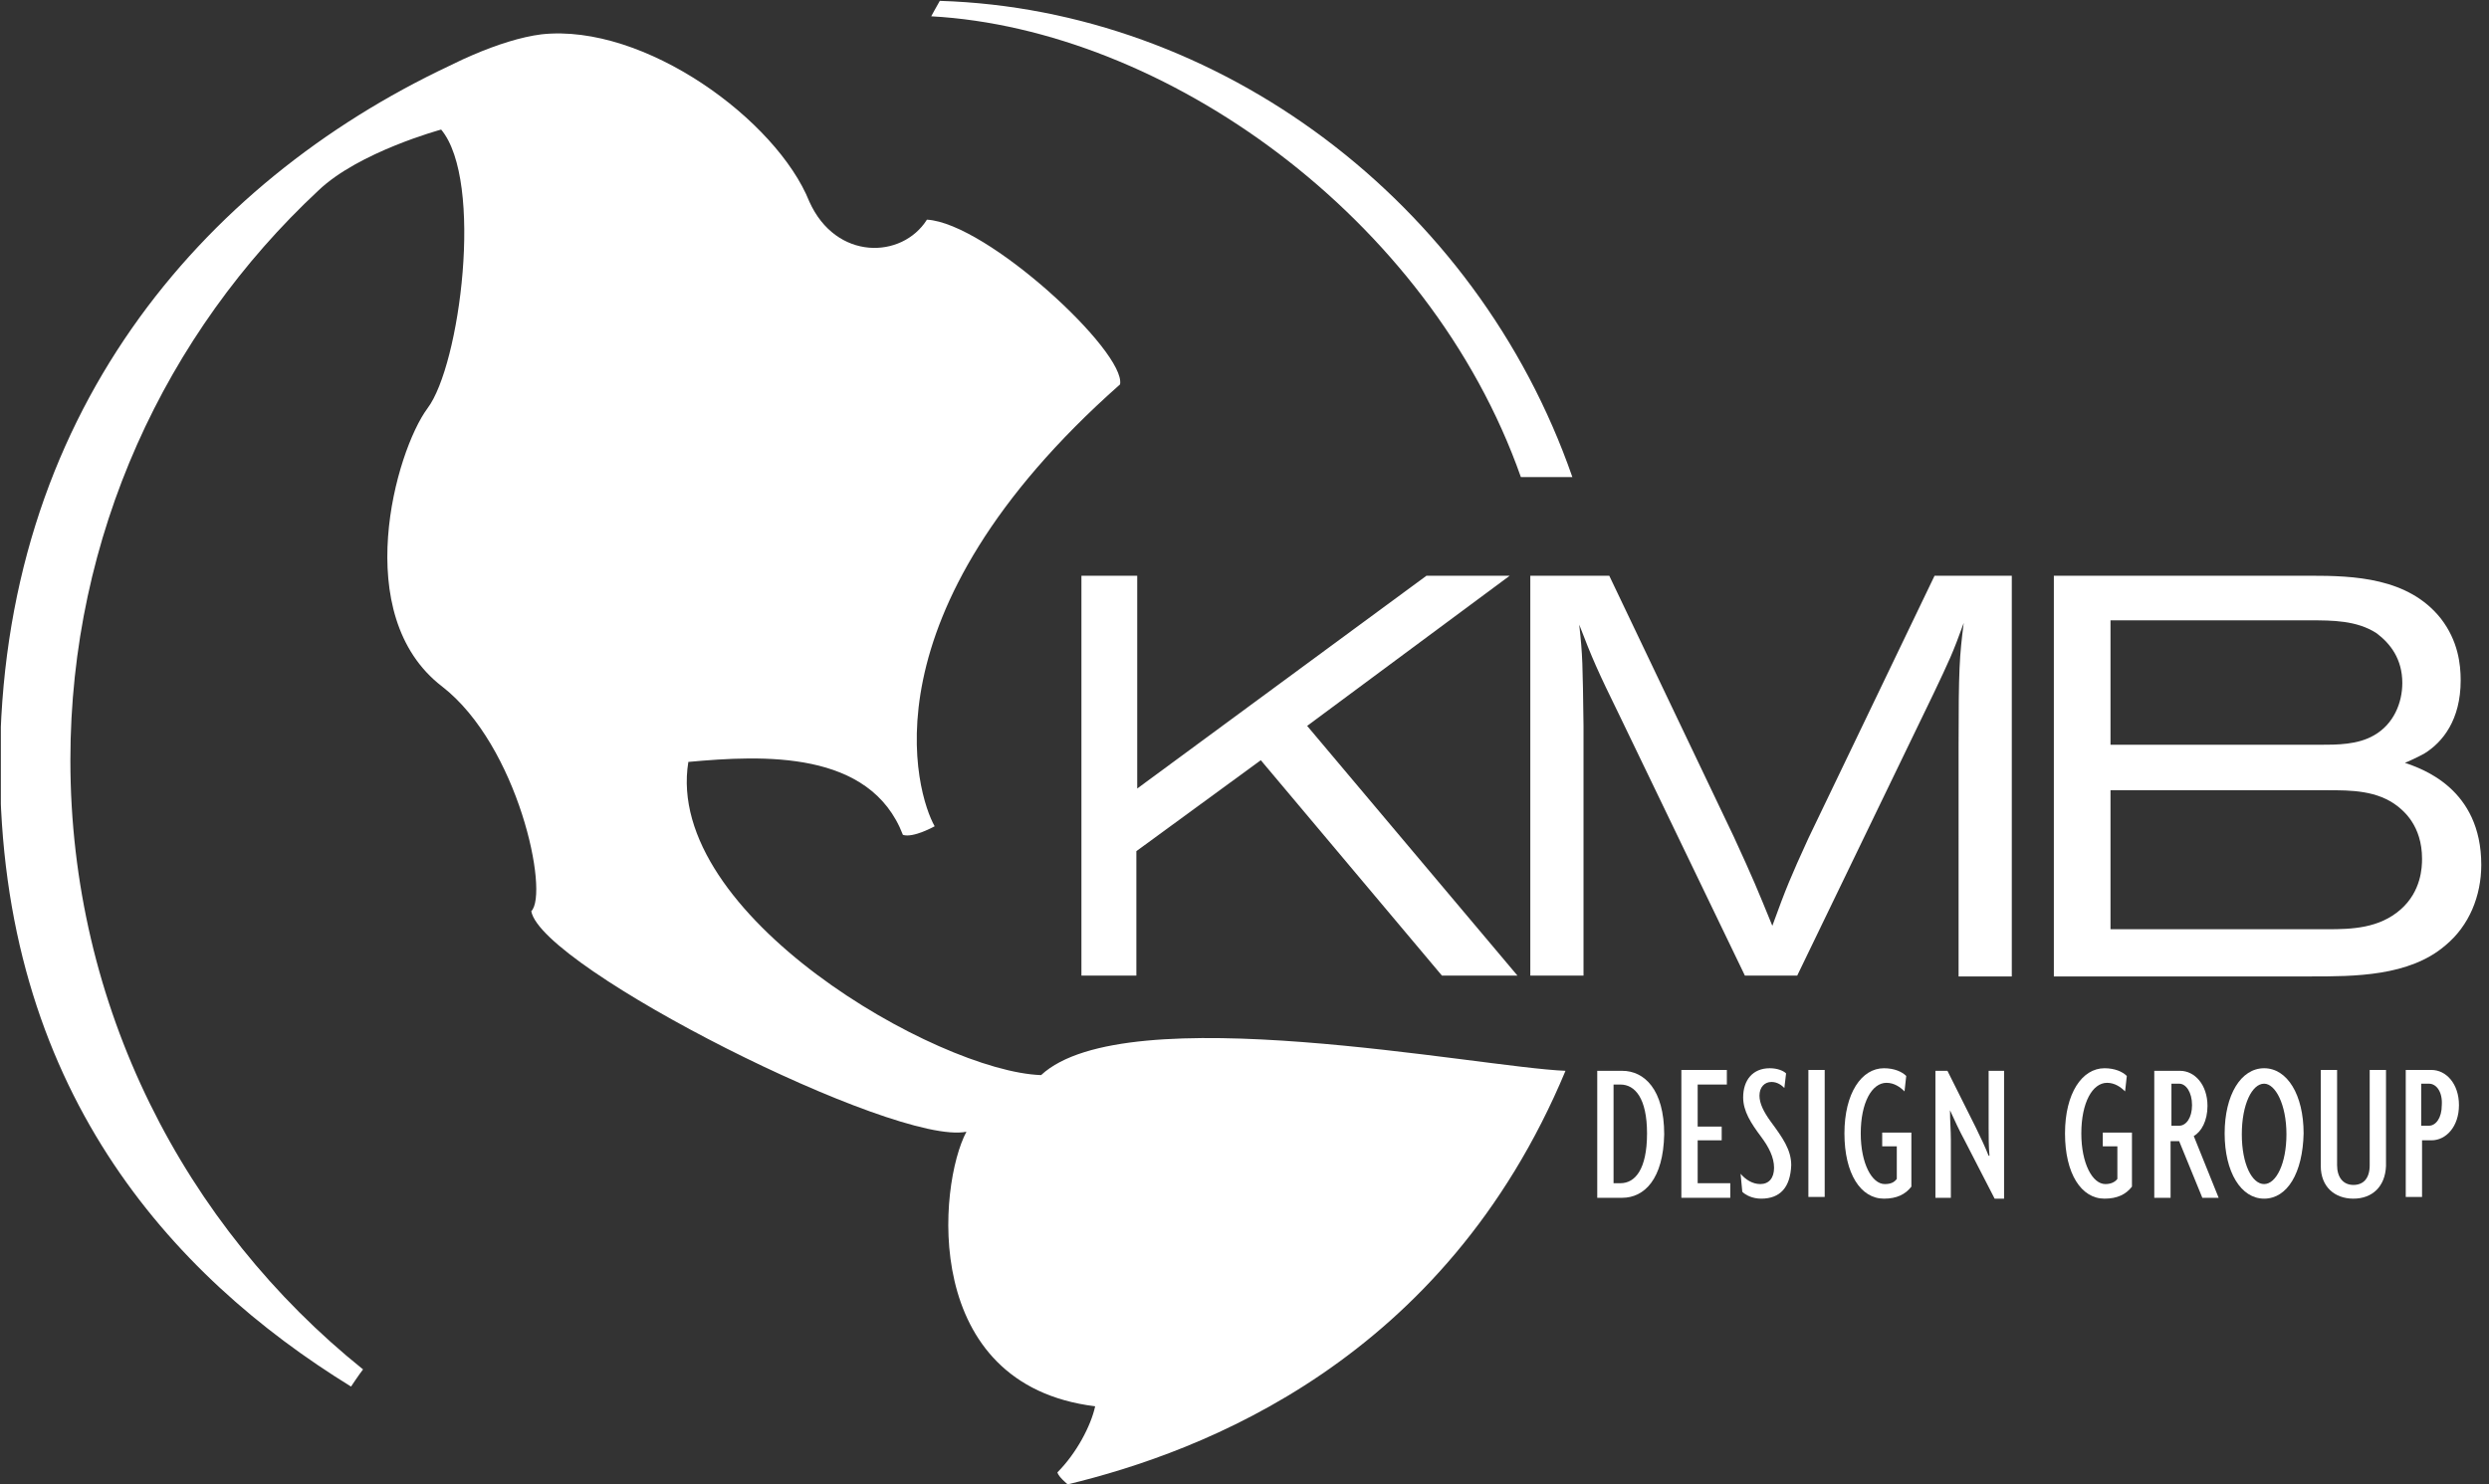<?xml version="1.0" encoding="UTF-8"?> <!-- Generator: Adobe Illustrator 24.1.3, SVG Export Plug-In . SVG Version: 6.00 Build 0) --> <svg xmlns="http://www.w3.org/2000/svg" xmlns:xlink="http://www.w3.org/1999/xlink" version="1.1" id="Layer_1" x="0px" y="0px" viewBox="0 0 290 173" style="enable-background:new 0 0 290 173;" xml:space="preserve"><rect x="0" y="0" width="290" height="173" fill="#333333" stroke="none"/> <style type="text/css"> .st0{fill:#FFFFFF;} .st1{clip-path:url(#SVGID_2_);fill:#FFFFFF;} </style> <polyline class="st0" points="126,67.1 132.5,67.1 132.5,91.9 166.2,67.1 175.9,67.1 152.3,84.6 176.8,113.7 168,113.7 146.9,88.6 132.4,99.2 132.4,113.7 126,113.7 126,67.1 "></polyline> <path class="st0" d="M178.4,67.1h9.1l14.5,30.4c2.3,5,2.7,6,4.5,10.4c1.6-4.4,2.1-5.6,4.2-10.2l14.7-30.6h9v46.7h-6.2V86.9 c0-8.9,0.1-10.4,0.6-14.3c-1.3,3.6-1.7,4.4-3.5,8.2l-15.9,32.9h-6.1l-14.6-30.3c-2.6-5.3-3.2-6.7-4.7-10.6c0.4,3.6,0.4,4.5,0.5,11.8 v29.1h-6.2V67.1"></path> <path class="st0" d="M239.3,67.1h29.9c5,0,11.4,0.2,15.2,5c2,2.6,2.3,5.3,2.3,7.2c0,4.6-2.1,7.2-4.2,8.5c-0.5,0.3-2.2,1.1-2.3,1.1 c2,0.7,8.9,3,8.9,11.9c0,3.6-1.4,7.1-4.2,9.4c-4.2,3.6-10.6,3.6-15.7,3.6h-29.9V67.1 M245.9,72.5v14.3h24.4c2,0,4.4,0,6.3-1.1 c2.3-1.3,3.3-3.8,3.3-6.1c0-2.8-1.4-4.6-3-5.8c-2.3-1.5-5.2-1.5-7.7-1.5H245.9z M245.9,92.2v16.1h25.3c2.8,0,6-0.1,8.5-2.3 c2.4-2.1,2.5-4.9,2.5-5.9c0-3.9-2.2-5.6-2.8-6.1c-2.4-1.9-5.5-1.9-8.2-1.9H245.9z"></path> <path class="st0" d="M189,139.6h-2.9v-14.8h2.9c2.6,0,4.9,2.2,4.9,7.4C193.8,137.4,191.6,139.6,189,139.6 M188.8,126.4h-0.8v11.5 h0.8c1.7,0,3.1-1.6,3.1-5.8C191.9,128,190.5,126.4,188.8,126.4z"></path> <polyline class="st0" points="195.9,139.6 195.9,124.7 201.2,124.7 201.2,126.4 197.8,126.4 197.8,131.3 200.6,131.3 200.6,132.9 197.8,132.9 197.8,137.9 201.6,137.9 201.6,139.6 195.9,139.6 "></polyline> <path class="st0" d="M205.2,139.7c-1,0-1.8-0.4-2.2-0.8l-0.2-2.1c0.6,0.7,1.4,1.2,2.3,1.2c1,0,1.6-0.7,1.6-1.9 c0-1.2-0.6-2.4-1.5-3.6c-1.2-1.6-2.1-3-2.1-4.6c0-2,1.1-3.4,3.1-3.4c0.9,0,1.6,0.3,1.9,0.6l-0.2,1.7c-0.3-0.3-0.8-0.7-1.5-0.7 c-0.8,0-1.4,0.6-1.4,1.6c0,0.9,0.5,1.9,1.3,3c1.4,1.9,2.4,3.3,2.4,5.1C208.6,138.4,207.4,139.7,205.2,139.7"></path> <rect x="210.7" y="124.7" class="st0" width="1.9" height="14.8"></rect> <path class="st0" d="M219.5,139.7c-2.7,0-4.6-2.9-4.6-7.6c0-4.7,2-7.6,4.6-7.6c1.2,0,2.1,0.4,2.6,0.9l-0.2,1.8c-0.5-0.5-1.2-1-2.1-1 c-1.7,0-3,2.3-3,5.9c0,3.5,1.3,5.9,2.8,5.9c0.7,0,1.1-0.2,1.4-0.6v-3.8h-1.7v-1.6h3.4v6.3C222,139.2,221,139.7,219.5,139.7"></path> <path class="st0" d="M232.4,139.7l-3.5-6.8c-0.6-1.1-1.2-2.4-1.7-3.5h0c0,1.2,0.1,2.4,0.1,3.4v6.8h-1.8v-14.8h1.4l3.3,6.6 c0.5,1,1.1,2.3,1.5,3.3l0.1,0c-0.1-1-0.1-2.4-0.1-3.3v-6.6h1.8v14.9H232.4"></path> <path class="st0" d="M245.2,139.7c-2.7,0-4.6-2.9-4.6-7.6c0-4.7,2-7.6,4.6-7.6c1.2,0,2.1,0.4,2.6,0.9l-0.2,1.8c-0.5-0.5-1.2-1-2.1-1 c-1.7,0-3,2.3-3,5.9c0,3.5,1.3,5.9,2.8,5.9c0.6,0,1.1-0.2,1.4-0.6v-3.8H245v-1.6h3.4v6.3C247.7,139.2,246.7,139.7,245.2,139.7"></path> <path class="st0" d="M256.6,139.6l-2.7-6.6h-1v6.6h-1.9v-14.8h3c1.7,0,3.2,1.6,3.2,4.1c0,1.7-0.7,3-1.6,3.5l2.9,7.2H256.6 M253.9,126.3h-0.9v4.9h0.9c0.8,0,1.5-0.9,1.5-2.4C255.4,127.3,254.7,126.3,253.9,126.3z"></path> <path class="st0" d="M263.8,139.7c-2.7,0-4.6-3.1-4.6-7.6c0-4.5,1.9-7.6,4.6-7.6c2.7,0,4.6,3.1,4.6,7.6 C268.3,136.7,266.5,139.7,263.8,139.7 M263.8,126.3c-1.4,0-2.6,2.4-2.6,5.9c0,3.5,1.2,5.8,2.6,5.8c1.4,0,2.6-2.4,2.6-5.8 C266.4,128.7,265.1,126.3,263.8,126.3z"></path> <path class="st0" d="M274.2,139.7c-2.2,0-3.8-1.4-3.8-3.8v-11.2h1.9v11.1c0,1.4,0.7,2.3,1.9,2.3c1.2,0,1.9-0.8,1.9-2.3v-11.1h1.9 v11.2C277.9,138.3,276.4,139.7,274.2,139.7"></path> <g> <defs> <rect id="SVGID_1_" x="0.1" y="0.1" width="289" height="172.9"></rect> </defs> <clipPath id="SVGID_2_"> <use xlink:href="#SVGID_1_" style="overflow:visible;"></use> </clipPath> <path class="st1" d="M283.3,132.9h-1.1v6.6h-1.9v-14.8h3c1.7,0,3.2,1.6,3.2,4.1C286.5,131.3,285,132.9,283.3,132.9 M283,126.3h-0.9 v4.9h0.9c0.8,0,1.5-0.9,1.5-2.4C284.6,127.3,283.9,126.3,283,126.3z"></path> <path class="st1" d="M121.3,125.3c-12-0.4-44-18.7-41.1-36.5c8.7-0.8,21.2-1.4,25,8.5c1.2,0.4,3.7-1,3.7-1 c-2.1-3.7-8.7-24.7,21.6-51.5C131.2,41,115,26,108,25.6c-2.9,4.6-10.6,4.8-13.7-2.1C90.5,14,75.1,2.7,63.1,4 c-2.4,0.3-5.2,1.2-8,2.4c-0.7,0.3-1.6,0.7-2.8,1.3C23.5,21.3,0,48.5,0,89.2c0,37.5,19.8,59.4,40.9,72.4c0,0,1-1.5,1.4-2 C21.5,142.9,8.2,117.3,8.2,88.6c0-26.2,11.1-49.8,28.9-66.4c0,0,0,0,0,0c4.7-4.5,14.3-7.1,14.3-7.1c5,6,2.2,27.5-1.6,32.5 c-3.7,5-9.1,24.1,1.7,32.4c8.9,6.9,12.5,24.1,10.4,26.2c1.2,6.6,42.4,27.4,50.7,25.7c-3.3,6.2-5.4,29.5,15,32 c-0.5,2.3-2.2,5.5-4.4,7.7c0.1,0.5,1.2,1.4,1.2,1.4c15.7-3.8,43.9-14.4,58-48.2C172.3,124.4,131.2,116.1,121.3,125.3"></path> <path class="st1" d="M183.2,55.6C172,23.4,142,1.1,109.5,0.1c-0.3,0.5-1,1.8-1,1.8c27.1,1.5,58,23.3,68.7,53.7H183.2"></path> </g> </svg> 